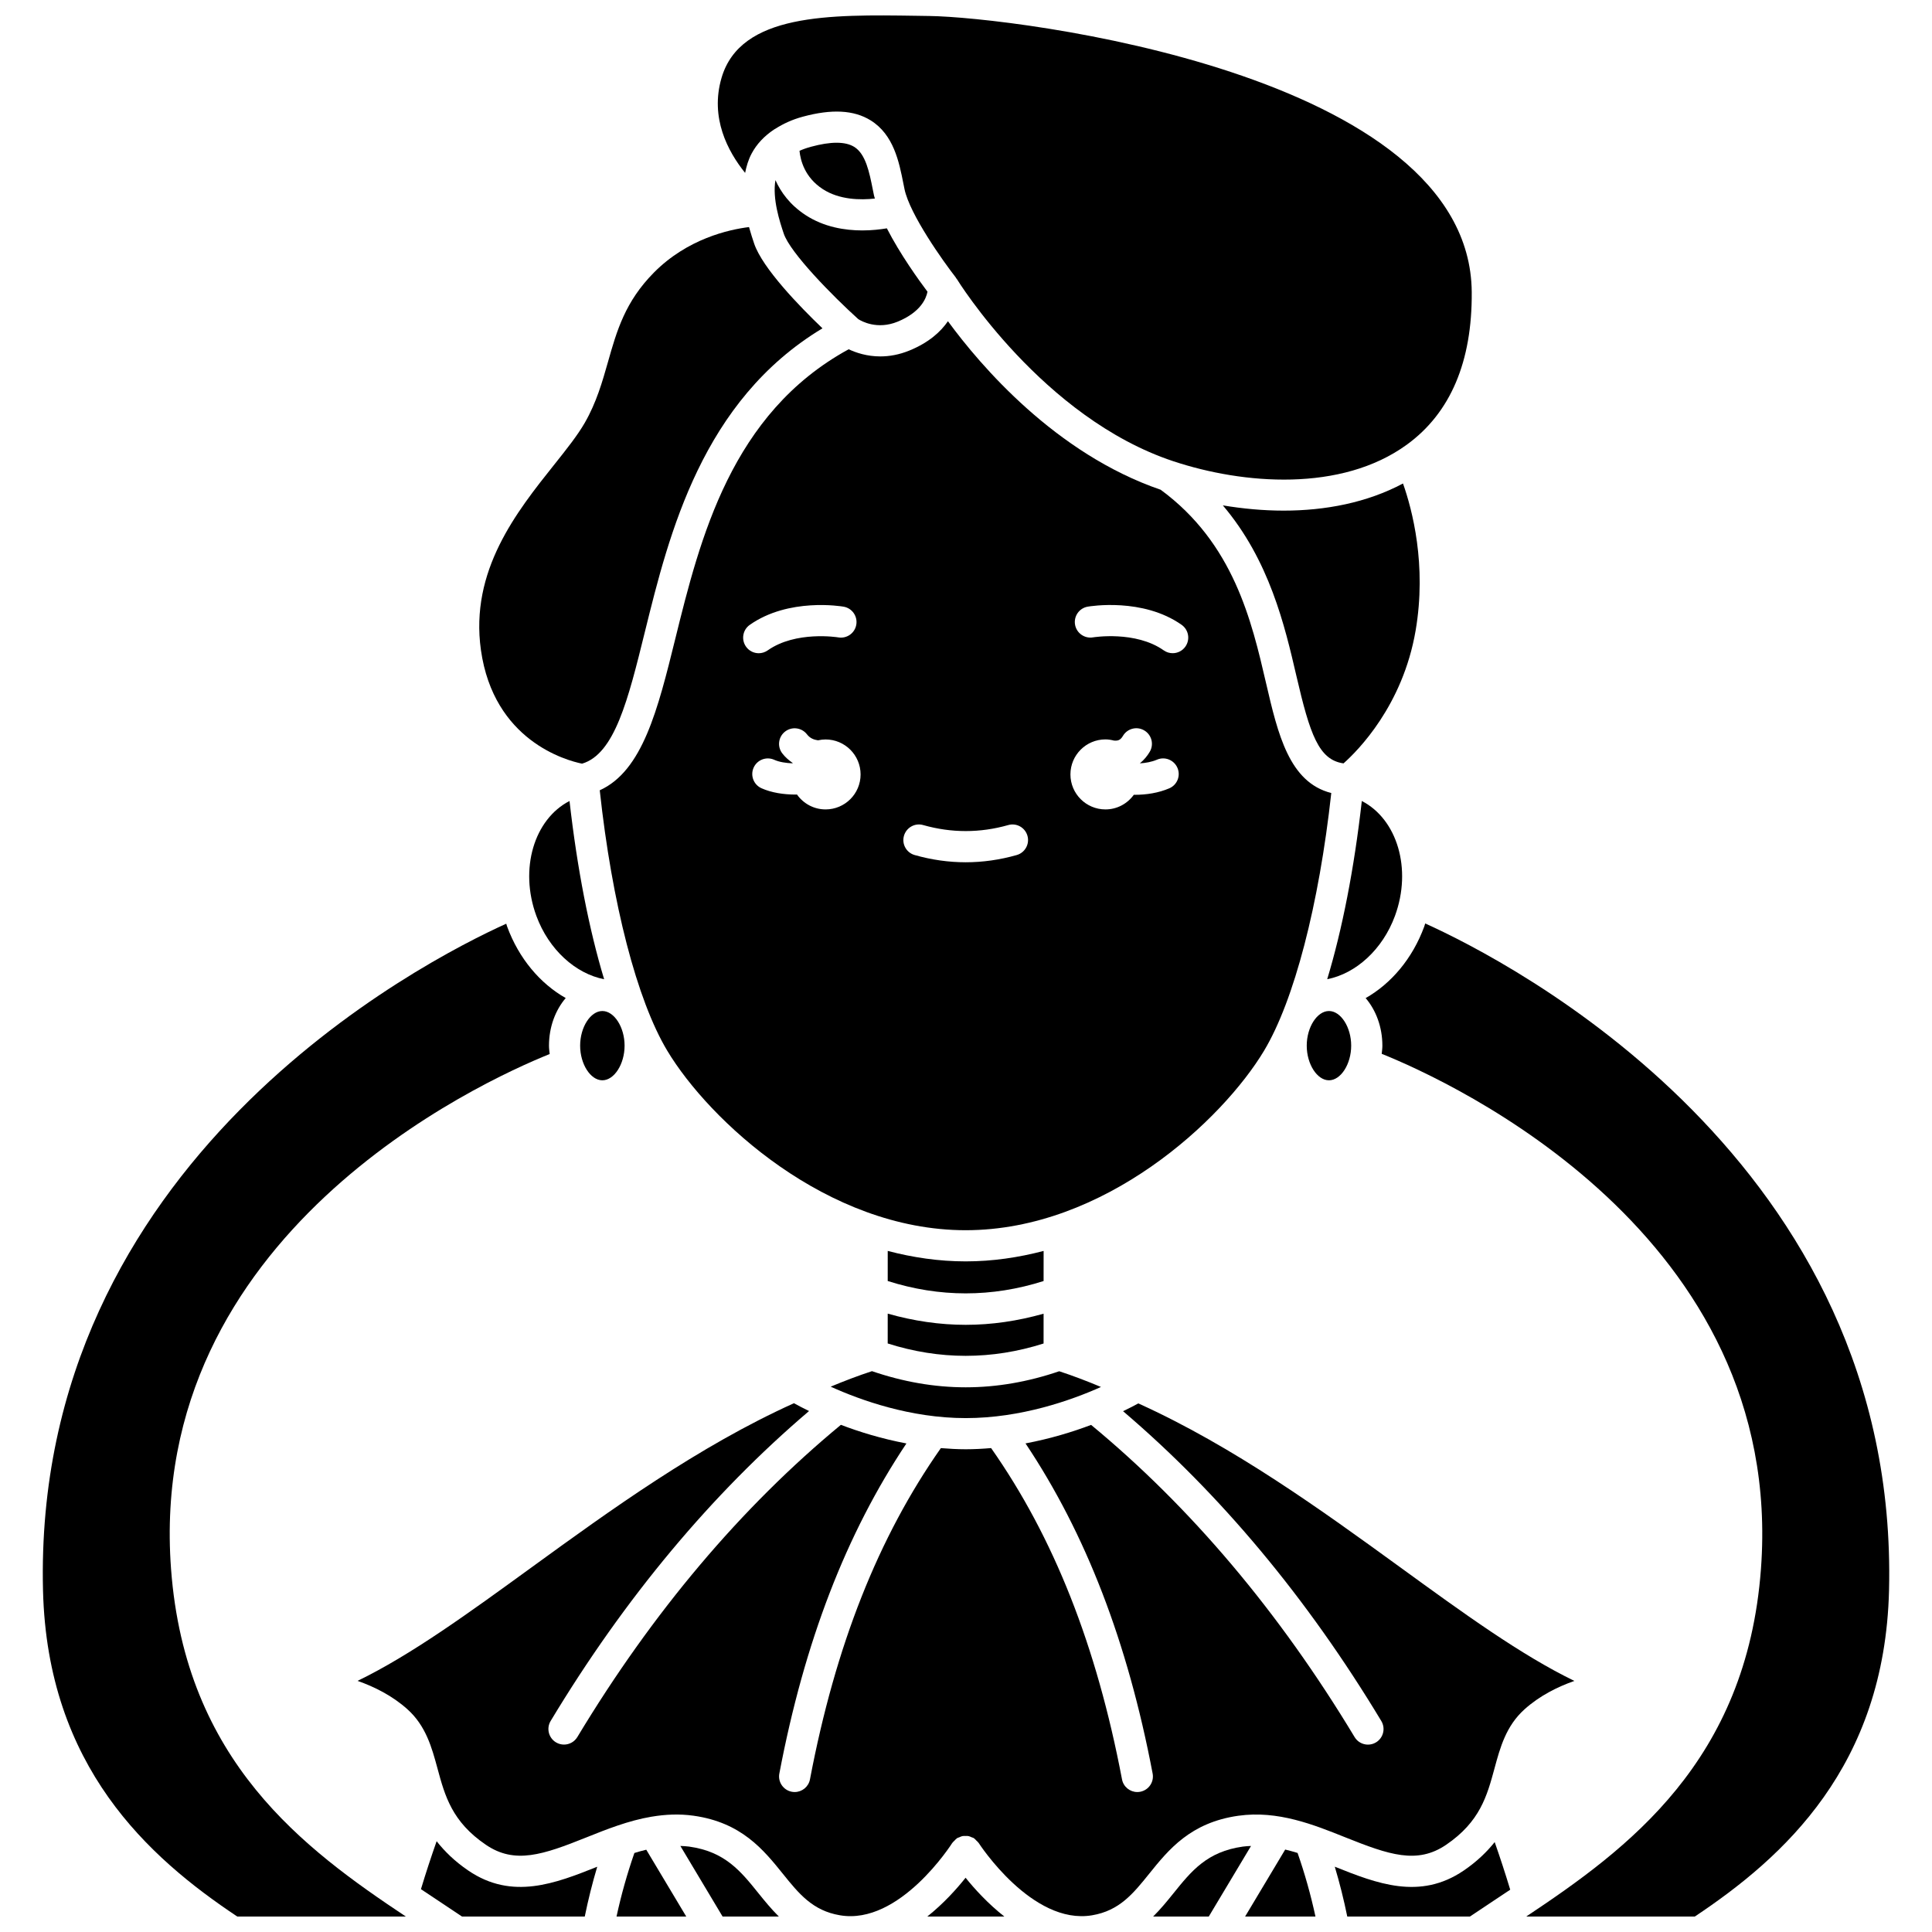 <?xml version="1.0" encoding="UTF-8"?>
<!-- Uploaded to: SVG Repo, www.svgrepo.com, Generator: SVG Repo Mixer Tools -->
<svg width="800px" height="800px" version="1.1" viewBox="144 144 512 512" xmlns="http://www.w3.org/2000/svg">
 <defs>
  <clipPath id="k">
   <path d="m334 148.09h201v123.91h-201z"/>
  </clipPath>
  <clipPath id="h">
   <path d="m497 632h48v19.902h-48z"/>
  </clipPath>
  <clipPath id="g">
   <path d="m449 633h27v18.902h-27z"/>
  </clipPath>
  <clipPath id="f">
   <path d="m389 641h22v10.902h-22z"/>
  </clipPath>
  <clipPath id="e">
   <path d="m238 515h324v136.9h-324z"/>
  </clipPath>
  <clipPath id="d">
   <path d="m473 634h20v17.902h-20z"/>
  </clipPath>
  <clipPath id="c">
   <path d="m505 388h140v263.9h-140z"/>
  </clipPath>
  <clipPath id="b">
   <path d="m324 633h27v18.902h-27z"/>
  </clipPath>
  <clipPath id="a">
   <path d="m307 634h19v17.902h-19z"/>
  </clipPath>
  <clipPath id="j">
   <path d="m155 388h139v263.9h-139z"/>
  </clipPath>
  <clipPath id="i">
   <path d="m255 631h48v20.902h-48z"/>
  </clipPath>
 </defs>
 <path d="m303.63 430.29c3.141 0 5.891-4.289 5.891-9.18s-2.75-9.18-5.891-9.18c-3.137 0-5.887 4.289-5.887 9.18s2.75 9.18 5.887 9.18z"/>
 <path d="m362 194.09c4.441 2.902 10.059 2.953 13.855 2.527-0.07-0.273-0.191-0.574-0.242-0.84l-0.305-1.508c-0.926-4.652-1.883-9.461-4.945-11.352-2.344-1.445-6.195-1.453-11.469-0.016-1.109 0.301-2.109 0.66-3.019 1.066 0.254 2.559 1.395 7.027 6.125 10.121z"/>
 <path d="m294.93 356.27c-9.375 4.824-13.359 18.012-8.789 30.449 3.293 8.949 10.383 15.312 17.961 16.789-3.984-13.18-7.144-29.312-9.172-47.238z"/>
 <path d="m349.5 191.73c-0.844 4.973 1.129 10.977 2.199 14.172 1.707 5.086 12.934 16.52 19.754 22.672 0.789 0.508 4.977 2.914 10.461 0.66 6.047-2.492 7.527-6.109 7.883-7.926-2.215-2.938-7.262-9.934-10.77-16.797-1.727 0.289-3.957 0.555-6.488 0.555-4.629 0-10.172-0.875-15.047-4.062-4.141-2.703-6.566-6.074-7.992-9.273z"/>
 <path d="m513.68 386.72c4.574-12.438 0.586-25.625-8.785-30.449-2.023 17.922-5.184 34.051-9.172 47.23 7.582-1.484 14.664-7.832 17.957-16.781z"/>
 <path d="m496.19 430.29c3.137 0 5.887-4.289 5.887-9.18s-2.75-9.18-5.887-9.18c-3.141 0-5.891 4.289-5.891 9.18s2.75 9.18 5.891 9.18z"/>
 <path d="m379.25 500.03c13.719 4.371 27.59 4.375 41.309 0.012l0.004-7.902c-6.859 1.941-13.746 2.953-20.637 2.953-6.902 0-13.801-1.016-20.672-2.965z"/>
 <path d="m478.99 422.45c7.969-13.285 14.555-38.629 17.812-68.293-11.152-2.812-14.148-15.613-17.281-29.109-3.832-16.535-8.617-37.078-27.938-51.262-27.852-9.547-47.766-32.91-56.371-44.66-1.906 2.781-5.035 5.644-10.168 7.754-2.797 1.148-5.41 1.574-7.746 1.574-3.582 0-6.473-0.992-8.391-1.895-31.133 17-39.375 50.105-45.977 76.84-4.598 18.625-8.648 34.902-19.992 40.035 3.238 29.984 9.859 55.629 17.895 69.02 11.035 18.391 42.262 47.566 79.078 47.566 36.824-0.004 68.047-29.18 79.078-47.57zm-136.3-112.85c10.309-7.258 24.289-4.926 24.875-4.824 2.246 0.391 3.75 2.531 3.359 4.781-0.391 2.246-2.519 3.746-4.769 3.359-0.227-0.039-11.277-1.797-18.703 3.438-0.723 0.508-1.555 0.758-2.375 0.758-1.297 0-2.578-0.605-3.379-1.75-1.316-1.871-0.871-4.449 0.992-5.762zm20.094 48.902c-3.141 0-5.902-1.57-7.582-3.953-0.125 0-0.238 0.02-0.367 0.02-3.117 0-6.348-0.48-9.031-1.676-2.082-0.934-3.016-3.371-2.086-5.457 0.93-2.082 3.371-3.019 5.457-2.086 1.355 0.605 3.102 0.871 4.852 0.938 0.012-0.031 0.02-0.066 0.031-0.098-1.012-0.707-1.953-1.512-2.746-2.539-1.387-1.809-1.051-4.402 0.762-5.793 1.805-1.387 4.398-1.051 5.793 0.762 0.785 1.02 1.812 1.422 2.914 1.574 0.648-0.145 1.316-0.23 2.008-0.23 5.121 0 9.277 4.156 9.277 9.277-0.004 5.121-4.16 9.262-9.281 9.262zm50.652 12.094c-4.477 1.273-9.027 1.914-13.516 1.914-4.496 0-9.043-0.641-13.516-1.914-2.199-0.621-3.469-2.902-2.848-5.098 0.625-2.195 2.914-3.481 5.098-2.848 7.484 2.121 15.039 2.125 22.535 0 2.195-0.633 4.477 0.652 5.098 2.848 0.621 2.191-0.656 4.477-2.852 5.098zm40.434-17.684c-2.875 1.234-6.094 1.719-9.133 1.719-0.09 0-0.172-0.012-0.262-0.012-1.684 2.344-4.414 3.883-7.523 3.883-5.121 0-9.277-4.156-9.277-9.277s4.156-9.277 9.277-9.277c0.785 0 1.531 0.129 2.258 0.309 0.984 0.082 1.672-0.039 2.371-1.223 1.152-1.969 3.684-2.637 5.652-1.469 1.969 1.152 2.629 3.684 1.469 5.652-0.613 1.047-1.48 2.144-2.629 3.078 1.551-0.098 3.129-0.371 4.535-0.973 2.09-0.91 4.523 0.07 5.426 2.168 0.906 2.098-0.066 4.527-2.164 5.422zm4.273-37.559c-0.805 1.141-2.082 1.75-3.379 1.75-0.82 0-1.652-0.246-2.375-0.758-7.469-5.262-18.617-3.457-18.73-3.438-2.231 0.383-4.379-1.125-4.762-3.371-0.383-2.242 1.117-4.379 3.359-4.766 0.594-0.102 14.59-2.441 24.898 4.824 1.855 1.316 2.301 3.894 0.988 5.758z"/>
 <g clip-path="url(#k)">
  <path d="m343.19 184.69c1.363-2.555 3.375-4.648 5.906-6.344 0.117-0.094 0.262-0.141 0.383-0.223 2.074-1.324 4.445-2.434 7.246-3.191 7.676-2.09 13.562-1.781 17.984 0.957 6.113 3.781 7.551 10.98 8.699 16.77l0.293 1.453c1.379 6.684 10.262 19.16 13.57 23.398 0.062 0.078 0.09 0.172 0.145 0.258 0.039 0.055 0.094 0.082 0.129 0.137 0.223 0.367 22.762 36.832 57.383 48.324 18.543 6.156 44.547 8.238 61.914-4.398 11.543-8.395 17.324-21.996 17.184-40.426-0.43-58.156-121.54-72.879-143.8-73.168l-3.363-0.051c-22.918-0.34-46.621-0.691-51.645 16.445-3.102 10.578 1.648 19.492 6.246 25.188 0.344-1.746 0.848-3.477 1.727-5.129z"/>
 </g>
 <path d="m515.81 272.13c-9.59 5.113-20.637 7.191-31.621 7.191-5.461 0-10.895-0.52-16.125-1.391 12.352 14.562 16.398 31.844 19.508 45.25 3.574 15.414 5.894 22.207 12.477 23.125 3.785-3.359 15.699-15.301 19.105-35.195 2.988-17.453-0.922-32.125-3.344-38.98z"/>
 <path d="m420.57 475.51c-6.633 1.738-13.539 2.769-20.656 2.769-7.113 0-14.02-1.031-20.656-2.773l-0.004 7.973c13.719 4.367 27.59 4.371 41.309 0.008z"/>
 <path d="m364.14 511.48c7.832 3.551 21.098 8.332 35.785 8.332 14.66 0 27.957-4.723 35.848-8.25-3.68-1.547-7.375-2.953-11.066-4.168-8.227 2.805-16.504 4.258-24.781 4.258-8.301 0-16.598-1.457-24.848-4.281-3.648 1.199-7.301 2.586-10.938 4.109z"/>
 <g clip-path="url(#h)">
  <path d="m531.88 639.73c-11.621 7.902-23.07 3.398-34.148-1.035 1.293 4.328 2.398 8.742 3.309 13.211h32.496c2.074-1.391 4.168-2.789 6.305-4.203 1.449-0.961 2.918-1.934 4.383-2.914-1.297-4.289-2.672-8.488-4.117-12.613-2.094 2.606-4.703 5.156-8.227 7.555z"/>
 </g>
 <g clip-path="url(#g)">
  <path d="m473.35 633.37c-9.477 1.332-13.609 6.457-18.395 12.402-1.637 2.031-3.363 4.156-5.359 6.129h14.742l11.195-18.699c-0.727 0.031-1.453 0.062-2.184 0.168z"/>
 </g>
 <g clip-path="url(#f)">
  <path d="m399.89 641.62c-2.359 2.977-5.828 6.836-10.152 10.285h20.422c-4.367-3.449-7.883-7.312-10.27-10.285z"/>
 </g>
 <g clip-path="url(#e)">
  <path d="m472.2 625.19c10.41-1.469 19.949 2.363 28.371 5.742 11.531 4.613 18.984 7.18 26.656 1.965 9-6.117 10.859-12.992 12.832-20.258 1.496-5.523 3.043-11.234 7.953-15.652 4.008-3.606 8.785-5.973 13.215-7.527-14.16-6.871-29.316-17.875-46.223-30.16-20.684-15.023-44.078-31.961-69.34-43.383-0.996 0.547-2.34 1.246-4.039 2.066 25.766 21.949 48.789 49.484 68.434 82.098 1.176 1.953 0.551 4.492-1.406 5.668-0.668 0.406-1.402 0.594-2.129 0.594-1.402 0-2.769-0.711-3.539-2-19.977-33.164-43.473-60.957-69.828-82.73-4.894 1.855-10.824 3.668-17.383 4.906 15.957 23.895 27.047 52.551 33.688 87.488 0.426 2.238-1.047 4.398-3.289 4.828-0.262 0.051-0.52 0.074-0.777 0.074-1.945 0-3.676-1.379-4.051-3.359-6.742-35.477-18.125-64.199-34.691-87.793-2.207 0.188-4.441 0.312-6.731 0.312-2.238 0-4.426-0.129-6.582-0.305-16.566 23.594-27.945 52.305-34.688 87.785-0.375 1.98-2.109 3.359-4.051 3.359-0.258 0-0.516-0.023-0.777-0.074-2.238-0.43-3.715-2.59-3.289-4.828 6.637-34.93 17.723-63.59 33.676-87.477-6.551-1.238-12.477-3.066-17.363-4.934-26.359 21.777-49.863 49.574-69.844 82.738-0.777 1.289-2.141 2-3.539 2-0.727 0-1.461-0.191-2.129-0.594-1.953-1.176-2.582-3.715-1.406-5.668 19.652-32.625 42.691-60.176 68.477-82.133-1.676-0.812-3.004-1.516-4.004-2.07-25.293 11.422-48.711 28.383-69.418 43.422-16.906 12.285-32.059 23.289-46.223 30.16 4.43 1.555 9.207 3.922 13.215 7.527 4.906 4.414 6.457 10.129 7.957 15.656 1.969 7.269 3.828 14.137 12.832 20.254 7.668 5.219 15.129 2.66 26.656-1.965 5.32-2.133 11.098-4.438 17.246-5.481 0.039-0.004 0.07-0.008 0.105-0.012 3.559-0.594 7.234-0.777 11.02-0.246 12.711 1.785 18.539 9.02 23.68 15.398 4.223 5.242 7.871 9.766 15.102 10.984 15.84 2.738 29.645-18.938 29.781-19.156 0.016-0.023 0.043-0.039 0.059-0.062 0.145-0.219 0.359-0.379 0.547-0.57 0.203-0.203 0.375-0.434 0.613-0.586 0.023-0.016 0.031-0.043 0.059-0.059 0.184-0.117 0.387-0.141 0.582-0.227 0.277-0.121 0.535-0.266 0.832-0.32 0.285-0.059 0.566-0.031 0.855-0.027 0.242 0 0.48-0.027 0.723 0.016 0.316 0.059 0.598 0.207 0.895 0.336 0.176 0.078 0.371 0.094 0.543 0.203 0.023 0.016 0.039 0.043 0.059 0.059 0.23 0.148 0.406 0.375 0.602 0.574 0.195 0.195 0.414 0.359 0.562 0.578 0.016 0.023 0.043 0.039 0.059 0.062 0.145 0.219 14.168 21.879 30.074 19.184 7.238-1.219 10.887-5.746 15.105-10.984 5.137-6.379 10.965-13.613 23.676-15.398z"/>
 </g>
 <g clip-path="url(#d)">
  <path d="m484.59 634.15-10.625 17.754h18.645c-1.242-5.754-2.832-11.395-4.738-16.855-1.09-0.336-2.188-0.633-3.281-0.898z"/>
 </g>
 <path d="m298.25 346.38c8.637-2.562 12.199-16.895 16.656-34.957 6.434-26.051 15.172-61.223 47.055-80.414-6.012-5.758-15.926-15.965-18.109-22.477-0.391-1.176-0.887-2.672-1.355-4.356-5.316 0.656-16.328 3.082-25.219 12.07-7.629 7.715-9.828 15.453-12.152 23.648-1.504 5.301-3.062 10.777-6.148 16.141-1.938 3.363-4.789 6.945-8.09 11.086-9.977 12.516-22.391 28.098-19.441 49.125 3.391 24.062 22.621 29.277 26.805 30.133z"/>
 <g clip-path="url(#c)">
  <path d="m521.7 388.73c-0.094 0.281-0.164 0.562-0.27 0.84-3.113 8.473-8.758 15.098-15.52 18.934 2.719 3.18 4.434 7.641 4.434 12.617 0 0.738-0.102 1.441-0.176 2.152 18.219 7.332 107.12 47.801 100.5 136.56-3.801 50.98-35.266 74.129-62.215 92.078h44.676c23.574-15.711 50.328-39.758 51.484-86.402 2.812-113.95-101.05-166.91-122.91-176.78z"/>
 </g>
 <g clip-path="url(#b)">
  <path d="m326.65 633.37c-0.781-0.105-1.562-0.141-2.344-0.172l11.191 18.711h14.906c-1.992-1.98-3.723-4.098-5.359-6.129-4.789-5.953-8.918-11.078-18.395-12.41z"/>
 </g>
 <g clip-path="url(#a)">
  <path d="m312.12 635.06c-1.898 5.457-3.492 11.09-4.734 16.848h18.48l-10.598-17.715c-1.055 0.254-2.102 0.539-3.148 0.867z"/>
 </g>
 <g clip-path="url(#j)">
  <path d="m189.33 559.82c-6.609-88.68 82.031-129.12 100.34-136.49-0.078-0.734-0.184-1.457-0.184-2.219 0-4.969 1.715-9.434 4.434-12.617-6.762-3.832-12.406-10.461-15.52-18.934-0.094-0.258-0.156-0.512-0.242-0.77-22.176 10.035-125.57 63.012-122.76 176.71 1.152 46.645 27.906 70.695 51.48 86.402h44.672c-26.953-17.949-58.418-41.098-62.219-92.078z"/>
 </g>
 <g clip-path="url(#i)">
  <path d="m268.12 639.73c-3.629-2.469-6.297-5.106-8.41-7.785-1.453 4.137-2.848 8.363-4.156 12.707 1.539 1.027 3.078 2.043 4.602 3.059 2.137 1.418 4.231 2.809 6.305 4.207h32.504c0.914-4.473 2.016-8.887 3.309-13.215-11.086 4.422-22.539 8.922-34.152 1.027z"/>
 </g>
</svg>